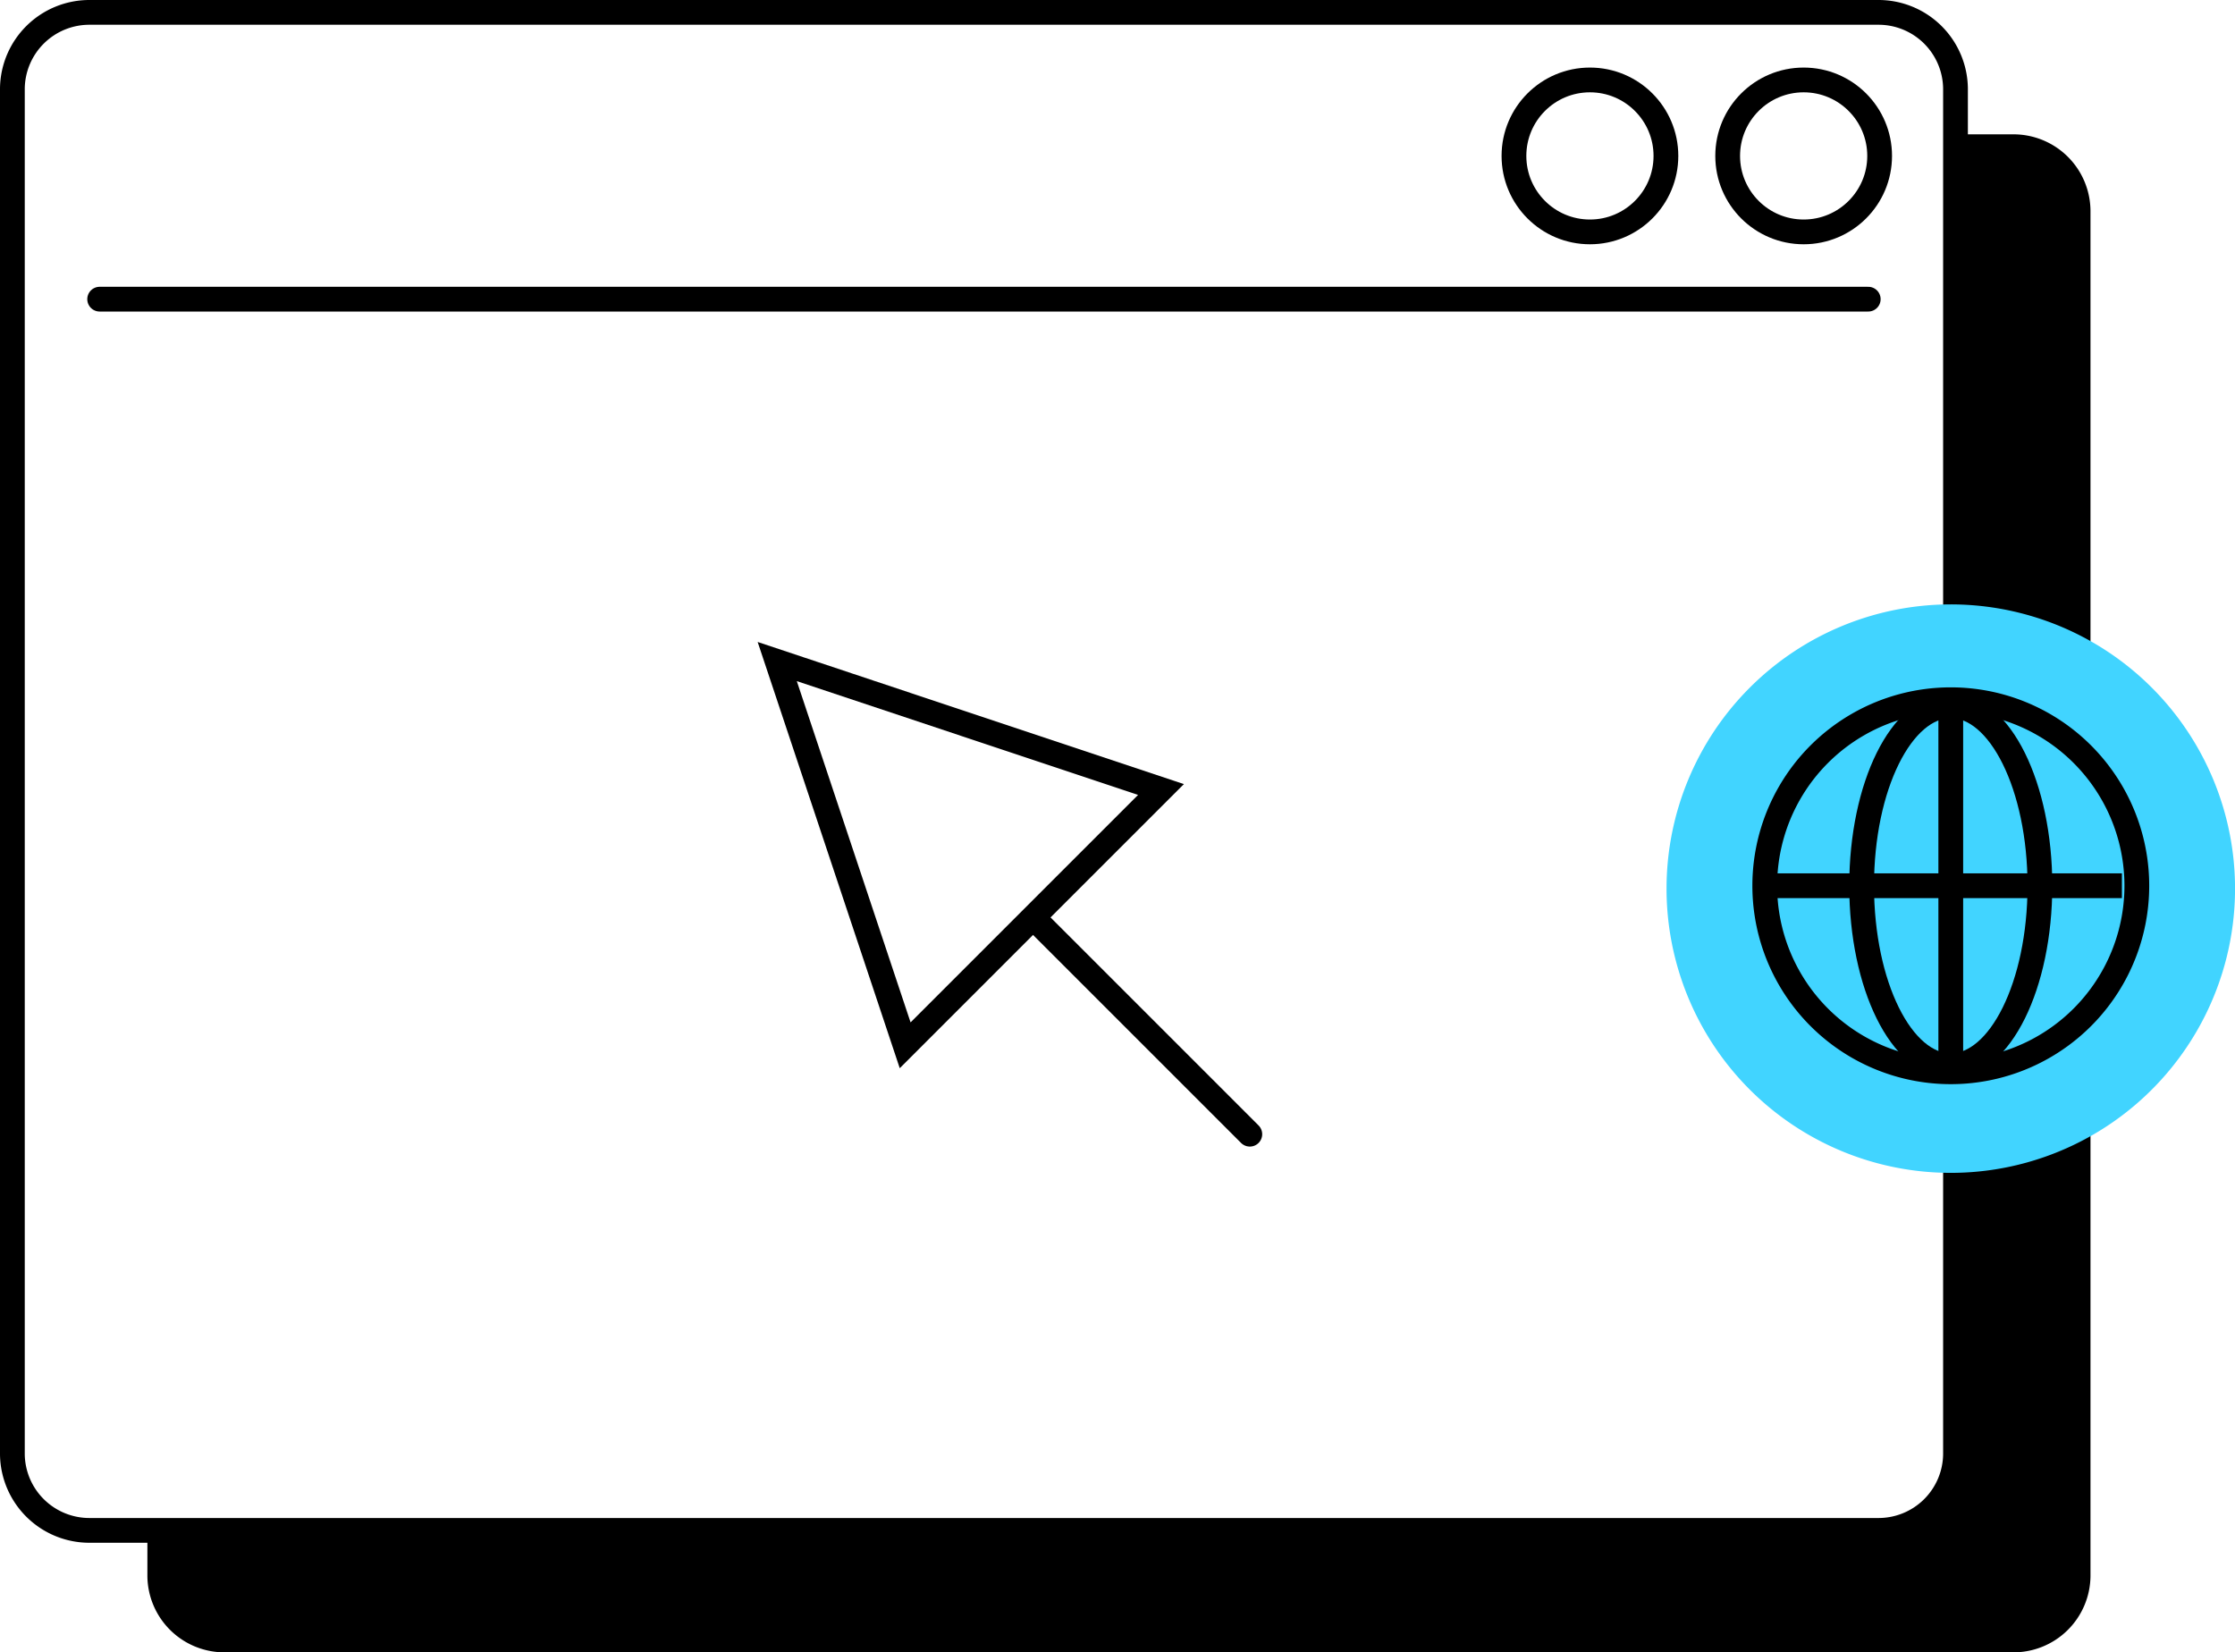 <?xml version="1.0" encoding="UTF-8"?>
<svg xmlns="http://www.w3.org/2000/svg" xmlns:xlink="http://www.w3.org/1999/xlink" width="90.271" height="66.743" viewBox="0 0 90.271 66.743">
  <defs>
    <clipPath id="clip-path">
      <rect id="Rectangle_2010" data-name="Rectangle 2010" width="90.271" height="66.743" transform="translate(0 0)" fill="none"></rect>
    </clipPath>
  </defs>
  <g id="icon-website" transform="translate(0 0)">
    <g id="Groupe_3341" data-name="Groupe 3341" clip-path="url(#clip-path)">
      <path id="Tracé_2265" data-name="Tracé 2265" d="M81.3,5.426H78.982V58.75a3.11,3.11,0,0,1-3.134,3.066H5.953v1.861a3.111,3.111,0,0,0,3.133,3.065H81.3a3.109,3.109,0,0,0,3.134-3.065V8.492A3.11,3.11,0,0,0,81.3,5.426"></path>
      <path id="Tracé_2266" data-name="Tracé 2266" d="M75.848.5a3.11,3.11,0,0,1,3.134,3.066V58.751a3.109,3.109,0,0,1-3.134,3.065H3.633A3.111,3.111,0,0,1,.5,58.751V3.566A3.111,3.111,0,0,1,3.633.5Z" fill="none" stroke="#000" stroke-linecap="round" stroke-width="1"></path>
      <line id="Ligne_728" data-name="Ligne 728" x2="71.433" transform="translate(4.025 12.084)" fill="#f1e8ff"></line>
      <line id="Ligne_729" data-name="Ligne 729" x2="71.433" transform="translate(4.025 12.084)" fill="none" stroke="#000" stroke-linecap="round" stroke-width="1"></line>
      <path id="Tracé_2267" data-name="Tracé 2267" d="M78.791,24.413a11.481,11.481,0,1,1-11.48,11.48,11.48,11.48,0,0,1,11.48-11.48" fill="#41d4ff"></path>
      <path id="Tracé_2268" data-name="Tracé 2268" d="M43.016,35.765l3.876-3.875-15.5-5.168,5.167,15.5,3.876-3.875Z" fill="none" stroke="#000" stroke-linecap="round" stroke-width="1"></path>
      <line id="Ligne_730" data-name="Ligne 730" x2="8.465" y2="8.465" transform="translate(42.015 37.348)" fill="#f1e8ff"></line>
      <line id="Ligne_731" data-name="Ligne 731" x2="8.465" y2="8.465" transform="translate(42.015 37.348)" fill="none" stroke="#000" stroke-linecap="round" stroke-width="1"></line>
      <circle id="Ellipse_749" data-name="Ellipse 749" cx="3.069" cy="3.069" r="3.069" transform="translate(61.148 3.229)" fill="none" stroke="#000" stroke-linecap="round" stroke-width="1"></circle>
      <circle id="Ellipse_750" data-name="Ellipse 750" cx="3.069" cy="3.069" r="3.069" transform="translate(69.78 3.229)" fill="none" stroke="#000" stroke-linecap="round" stroke-width="1"></circle>
      <path id="Tracé_2269" data-name="Tracé 2269" d="M78.791,28.264a7.514,7.514,0,1,1-7.513,7.513A7.513,7.513,0,0,1,78.791,28.264Z" fill="none" stroke="#000" stroke-width="1"></path>
      <line id="Ligne_732" data-name="Ligne 732" y2="14.426" transform="translate(78.791 28.264)" fill="none" stroke="#000" stroke-width="1"></line>
      <line id="Ligne_733" data-name="Ligne 733" x1="14.077" transform="translate(71.626 35.777)" fill="none" stroke="#000" stroke-width="1"></line>
      <ellipse id="Ellipse_751" data-name="Ellipse 751" cx="3.6" cy="7.271" rx="3.6" ry="7.271" transform="translate(75.191 28.505)" fill="none" stroke="#000" stroke-width="1"></ellipse>
    </g>
  </g>
</svg>
